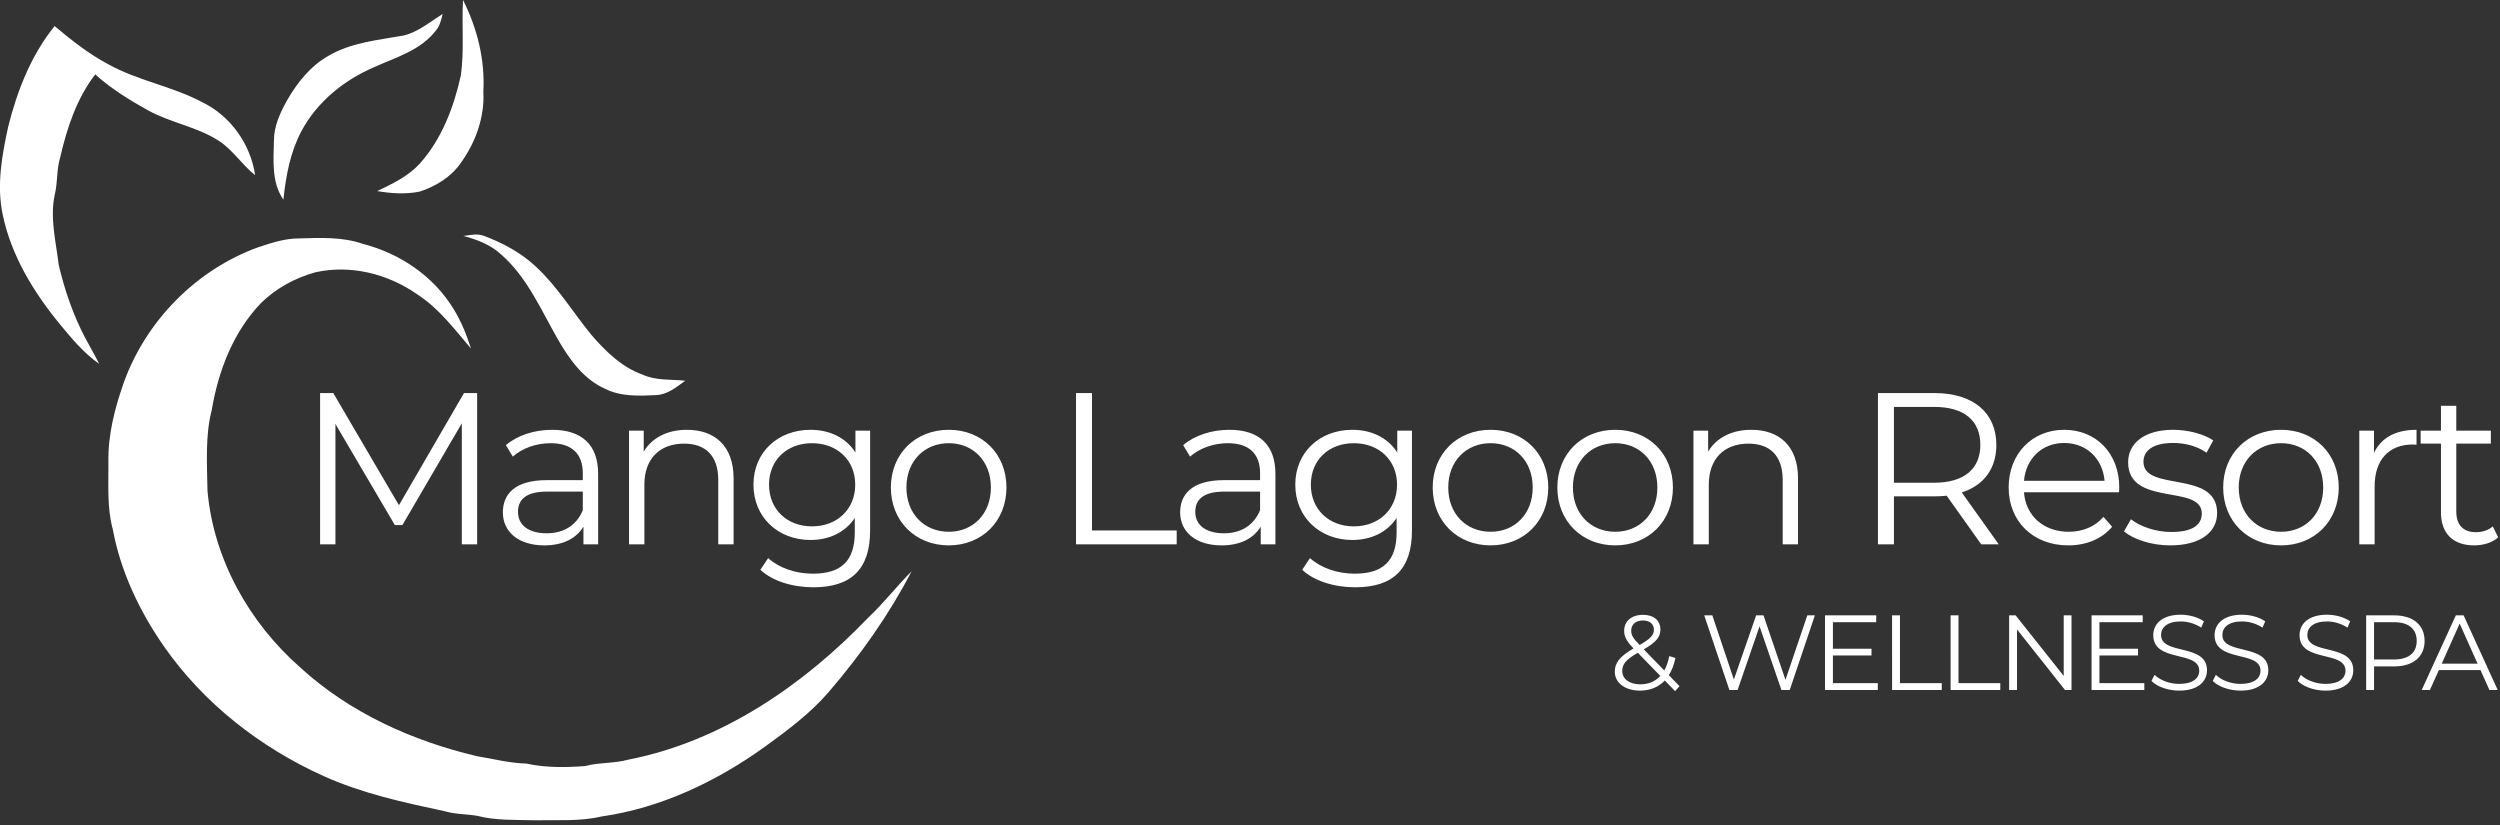 <svg clip-rule="evenodd" fill-rule="evenodd" stroke-linejoin="round" stroke-miterlimit="2" viewBox="0 0 527 174" xmlns="http://www.w3.org/2000/svg"><rect x="0" y="0" width="527" height="174" fill="#333333" stroke="none"/><g fill="#fff" fill-rule="nonzero" transform="matrix(.546 0 0 .546 -10.818 -9.627)"><path d="m23.01 66.41c3.47-13.84 8.84-27.51 17.88-38.71 6.5 5.42 13.17 10.75 20.69 14.72 11.48 6.41 24.76 8.48 36.33 14.69 10.91 5.22 18.68 16.28 20.41 28.15-5.14-4.03-8.64-9.86-14.22-13.39-8.43-5.38-18.61-6.87-27.3-11.73-7.13-3.96-14.13-8.31-20.22-13.78-7.17 9.31-10.93 20.71-13.52 32.03-1.43 4.68-.95 9.66-2.1 14.38-1.95 9.09.47 18.19 1.54 27.2 2.29 9.76 5.59 19.31 10.24 28.19 1.8 3.32 3.7 6.59 5.38 9.97-5.86-4.12-10.51-9.64-15.02-15.13-10.24-12.42-18.97-26.66-22.26-42.6-2.38-11.3-.26-22.89 2.17-33.99zm152.69-35.08c5.68-1.41 10.17-5.27 15-8.32-.52 2.44-1.19 4.92-2.92 6.8-5.86 7.35-15.24 10.02-23.47 13.73-11.62 4.97-22.03 13.37-28.06 24.61-4.37 8.18-6.07 17.43-7.02 26.56-4.62-6.62-3.82-15.06-3.66-22.72-.01-5.8 2.54-11.13 5.33-16.07 3.84-6.52 8.74-12.7 15.39-16.54 8.88-5.36 19.43-6.24 29.41-8.05zm22.87-13.71c5.5 10.91 8.55 23.1 7.85 35.36.56 9.94-3.02 19.68-8.77 27.66-3.78 5.4-9.69 9-15.88 10.98-5.38 1.07-10.95.72-16.32-.22 5.87-2.8 11.93-5.69 16.4-10.56 8.53-9.52 13.18-21.81 15.9-34.14 1.32-9.64.3-19.4.82-29.08z"/><path d="m119.61 113.05c4.99-1.64 10.05-3.33 15.37-3.36 8.32-.23 16.94-.69 24.93 2.1 14.32 3.66 27.44 12.53 35.11 25.29 2.92 4.71 4.94 9.88 6.64 15.13-6.41-7.51-12.44-15.61-20.87-21.02-11.32-7.87-25.7-11.48-39.27-8.41-7.8 2.15-15.12 6.15-20.91 11.82-10.72 11.15-16.48 26.14-19.01 41.18-2.64 10.19-1.83 20.86-1.68 31.28 2.29 26.32 16.05 50.92 35.78 68.24 19.05 17.47 43.32 28.41 68.29 34.29 6.32 1.01 12.52 2.7 18.97 2.83 7.47 1.64 15.2 1.56 22.79.96 5.44-1.45 11.18-.95 16.6-2.45 36.07-7.04 67.61-28.73 92.71-54.87 5.96-5.6 10.95-12.1 16.71-17.88-8.69 16.76-19.69 32.28-31.98 46.59-7.12 8.3-15.98 14.85-24.78 21.24-18.66 13.39-40.1 23.59-62.97 26.85-8.51 1.99-17.36 1.28-26.03 1.46-7.35-.21-14.83.15-22-1.72-4.11-.7-8.35-.55-12.37-1.75-15.92-3.39-31.99-6.86-46.9-13.6-24.42-10.99-46.36-28.12-61.71-50.18-9.37-13.52-16.64-28.76-19.65-45.01-2.33-8.46-1.63-17.36-1.71-26.04-.21-10.5 2.46-20.8 5.92-30.64 8.59-23.92 28.08-43.7 52.02-52.33zm79.07-4.33c2.56-.3 5.27-.99 7.79-.1 7.31 2.73 14.36 6.47 20.11 11.83 8.41 7.74 14.35 17.63 21.52 26.43 5.46 6.31 11.64 12.46 19.67 15.33 5.19 2.44 11.04 1.81 16.59 2.41-3.38 2.47-6.89 5.41-11.29 5.55-6.62.33-13.67.63-19.73-2.49-8.29-3.67-13.69-11.35-18.09-18.94-6.55-11.44-11.89-24.12-22.05-32.95-4.06-3.71-9.27-5.71-14.52-7.07z"/><path d="m350.08 183.902v8.424c-3.67-5.755-10.009-8.758-17.349-8.758-12.512 0-22.02 8.591-22.02 21.186 0 12.594 9.508 21.352 22.02 21.352 7.173 0 13.429-2.919 17.098-8.507v5.588c0 10.843-5.087 15.931-16.181 15.931-6.756 0-13.095-2.252-17.265-6.005l-3.003 4.504c4.587 4.337 12.428 6.756 20.435 6.756 14.513 0 21.936-6.84 21.936-21.937v-38.534zm209.188 0v8.424c-3.67-5.755-10.009-8.758-17.349-8.758-12.511 0-22.02 8.591-22.02 21.186 0 12.594 9.509 21.352 22.02 21.352 7.173 0 13.429-2.919 17.099-8.507v5.588c0 10.843-5.088 15.931-16.181 15.931-6.756 0-13.095-2.252-17.266-6.005l-3.003 4.504c4.588 4.337 12.428 6.756 20.435 6.756 14.514 0 21.937-6.84 21.937-21.937v-38.534zm-173.156 44.289c12.845 0 22.27-9.341 22.27-22.353s-9.425-22.27-22.27-22.27-22.353 9.258-22.353 22.27 9.508 22.353 22.353 22.353zm514.38 0c12.845 0 22.27-9.341 22.27-22.353s-9.425-22.27-22.27-22.27-22.353 9.258-22.353 22.27 9.508 22.353 22.353 22.353zm-257.065 0c12.845 0 22.27-9.341 22.27-22.353s-9.425-22.27-22.27-22.27-22.353 9.258-22.353 22.27 9.508 22.353 22.353 22.353zm-48.126 0c12.844 0 22.27-9.341 22.27-22.353s-9.426-22.27-22.27-22.27c-12.845 0-22.354 9.258-22.354 22.27s9.509 22.353 22.354 22.353zm242.718-22.353c0-13.179-8.925-22.27-21.269-22.27s-21.436 9.258-21.436 22.27 9.342 22.353 23.021 22.353c6.923 0 13.011-2.502 16.932-7.173l-3.337-3.836c-3.336 3.836-8.09 5.755-13.428 5.755-9.592 0-16.599-6.089-17.266-15.264h36.7c0-.667.083-1.335.083-1.835zm19.685 22.353c11.427 0 18.099-4.921 18.099-12.511 0-16.848-28.442-7.924-28.442-19.768 0-4.17 3.503-7.256 11.427-7.256 4.504 0 9.091 1.084 12.928 3.753l2.586-4.754c-3.67-2.502-9.842-4.087-15.514-4.087-11.177 0-17.349 5.338-17.349 12.511 0 17.349 28.442 8.341 28.442 19.768 0 4.337-3.42 7.173-11.76 7.173-6.173 0-12.095-2.168-15.598-4.921l-2.669 4.671c3.587 3.086 10.593 5.421 17.85 5.421zm-624.73-44.623c-6.923 0-13.429 2.169-17.849 5.922l2.669 4.421c3.586-3.17 8.925-5.172 14.596-5.172 8.174 0 12.428 4.087 12.428 11.594v2.669h-13.929c-12.595 0-16.932 5.672-16.932 12.428 0 7.59 6.089 12.761 16.015 12.761 7.256 0 12.427-2.752 15.096-7.256v6.839h5.672v-27.191c0-11.343-6.422-17.015-17.766-17.015zm261.486 0c-6.923 0-13.429 2.169-17.85 5.922l2.669 4.421c3.587-3.17 8.925-5.172 14.597-5.172 8.174 0 12.428 4.087 12.428 11.594v2.669h-13.929c-12.595 0-16.932 5.672-16.932 12.428 0 7.59 6.088 12.761 16.014 12.761 7.257 0 12.428-2.752 15.097-7.256v6.839h5.672v-27.191c0-11.343-6.423-17.015-17.766-17.015zm487.772 37.284c-1.668 1.501-4.087 2.252-6.505 2.252-4.922 0-7.591-2.836-7.591-8.008v-26.19h13.346v-5.004h-13.346v-9.592h-5.922v9.592h-7.84v5.004h7.84v26.524c0 8.091 4.588 12.761 12.845 12.761 3.42 0 6.923-1 9.259-3.086zm-697.211-37.284c-7.59 0-13.512 3.086-16.682 8.424v-8.09h-5.671v43.872h5.922v-23.02c0-10.009 5.922-15.848 15.347-15.848 8.341 0 13.178 4.754 13.178 14.013v24.855h5.922v-25.439c0-12.595-7.34-18.767-18.016-18.767zm506.456 44.206-14.263-20.018c8.508-2.752 13.346-9.175 13.346-18.349 0-12.512-9.008-20.018-23.855-20.018h-21.853v58.385h6.172v-18.516h15.681c1.668 0 3.169-.084 4.671-.25l13.345 18.766zm-95.502-44.206c-7.591 0-13.513 3.086-16.682 8.424v-8.09h-5.672v43.872h5.922v-23.02c0-10.009 5.922-15.848 15.347-15.848 8.341 0 13.179 4.754 13.179 14.013v24.855h5.922v-25.439c0-12.595-7.34-18.767-18.016-18.767zm-260.735 44.206h38.868v-5.338h-32.696v-53.047h-6.172zm501.118-35.281v-8.591h-5.672v43.872h5.922v-22.353c0-10.343 5.588-16.181 14.763-16.181.417 0 .918.083 1.418.083v-5.755c-8.09 0-13.679 3.086-16.431 8.925zm-737.414-23.104-25.106 43.289-25.357-43.289h-5.087v58.385h5.922v-46.458l22.937 39.035h2.919l22.937-39.285v46.708h5.922v-58.385zm293.431 54.132c-7.007 0-11.094-3.17-11.094-8.258 0-4.504 2.753-7.84 11.26-7.84h13.763v7.173c-2.336 5.755-7.257 8.925-13.929 8.925zm-261.486 0c-7.006 0-11.093-3.17-11.093-8.258 0-4.504 2.752-7.84 11.26-7.84h13.762v7.173c-2.335 5.755-7.256 8.925-13.929 8.925zm155.223-.584c-9.342 0-16.348-6.84-16.348-17.099s7.006-17.099 16.348-17.099 16.265 6.84 16.265 17.099-6.923 17.099-16.265 17.099zm209.189 0c-9.342 0-16.348-6.84-16.348-17.099s7.006-17.099 16.348-17.099c9.341 0 16.264 6.84 16.264 17.099s-6.923 17.099-16.264 17.099zm48.126 0c-9.342 0-16.348-6.84-16.348-17.099s7.006-17.099 16.348-17.099 16.265 6.84 16.265 17.099-6.923 17.099-16.265 17.099zm257.065 0c-9.342 0-16.348-6.84-16.348-17.099s7.006-17.099 16.348-17.099 16.265 6.84 16.265 17.099-6.923 17.099-16.265 17.099zm-567.177-2.085c-9.676 0-16.599-6.59-16.599-16.098 0-9.509 6.923-16.015 16.599-16.015 9.675 0 16.681 6.506 16.681 16.015 0 9.508-7.006 16.098-16.681 16.098zm209.188 0c-9.675 0-16.598-6.59-16.598-16.098 0-9.509 6.923-16.015 16.598-16.015s16.682 6.506 16.682 16.015c0 9.508-7.007 16.098-16.682 16.098zm224.035-16.849h-15.514v-29.276h15.514c11.677 0 17.85 5.338 17.85 14.68 0 9.174-6.173 14.596-17.85 14.596zm50.212-15.347c8.591 0 14.847 6.005 15.597 14.596h-31.111c.751-8.591 7.006-14.596 15.514-14.596z"/><path d="m754.068 268.473-3-3.09c.84-1.32 1.47-2.94 1.86-4.83l-1.74-.54c-.3 1.59-.78 2.94-1.41 4.05l-5.76-5.94c3.42-1.98 4.68-3.45 4.68-5.55 0-2.61-1.92-4.17-4.89-4.17-3.24 0-5.31 1.8-5.31 4.47 0 1.62.6 2.88 2.64 4.98-3.84 2.22-5.28 4.05-5.28 6.54 0 3.18 2.94 5.34 7.05 5.34 2.85 0 5.25-.96 7.02-2.85l2.91 3zm140.61 1.26c5.37 0 7.83-2.64 7.83-5.73 0-7.65-12.93-4.17-12.93-9.93 0-2.1 1.71-3.81 5.55-3.81 1.86 0 3.96.57 5.76 1.74l.75-1.77c-1.68-1.17-4.14-1.86-6.51-1.86-5.34 0-7.74 2.67-7.74 5.76 0 7.77 12.93 4.23 12.93 9.99 0 2.07-1.71 3.72-5.64 3.72-2.76 0-5.43-1.08-6.93-2.55l-.87 1.71c1.56 1.62 4.65 2.73 7.8 2.73zm17.25 0c5.37 0 7.83-2.64 7.83-5.73 0-7.65-12.93-4.17-12.93-9.93 0-2.1 1.71-3.81 5.55-3.81 1.86 0 3.96.57 5.76 1.74l.75-1.77c-1.68-1.17-4.14-1.86-6.51-1.86-5.34 0-7.74 2.67-7.74 5.76 0 7.77 12.93 4.23 12.93 9.99 0 2.07-1.71 3.72-5.64 3.72-2.76 0-5.43-1.08-6.93-2.55l-.87 1.71c1.56 1.62 4.65 2.73 7.8 2.73zm23.91 0c5.37 0 7.83-2.64 7.83-5.73 0-7.65-12.93-4.17-12.93-9.93 0-2.1 1.71-3.81 5.55-3.81 1.86 0 3.96.57 5.76 1.74l.75-1.77c-1.68-1.17-4.14-1.86-6.51-1.86-5.34 0-7.74 2.67-7.74 5.76 0 7.77 12.93 4.23 12.93 9.99 0 2.07-1.71 3.72-5.64 3.72-2.76 0-5.43-1.08-6.93-2.55l-.87 1.71c1.56 1.62 4.65 2.73 7.8 2.73zm-121.95-.18h13.98v-1.92h-11.76v-19.08h-2.22zm16.47 0h13.98v-1.92h-11.76v-19.08h-2.22zm-33.12-1.92v-7.8h10.86v-1.89h-10.86v-7.47h12.18v-1.92h-14.4v21h14.85v-1.92zm75 0v-7.8h10.86v-1.89h-10.86v-7.47h12.18v-1.92h-14.4v21h14.85v-1.92zm82.92-19.08h-7.86v21h2.22v-6.63h5.64c5.34 0 8.58-2.7 8.58-7.17 0-4.5-3.24-7.2-8.58-7.2zm-92.97 0v17.04l-13.53-17.04h-1.83v21h2.22v-17.04l13.5 17.04h1.83v-21zm-72.15 0-6.15 18.15-6.18-18.15h-2.07l-6.27 18.06-6.06-18.06h-2.28l7.08 21h2.31l6.18-17.91 6.15 17.91h2.34l7.08-21zm191.94 21h2.34l-9.6-21h-2.19l-9.6 21h2.31l2.52-5.61h11.7zm-238.95-1.59c-3.03 0-5.07-1.5-5.07-3.78 0-1.86 1.02-3.18 4.38-5.1l6.33 6.51c-1.44 1.59-3.36 2.37-5.64 2.37zm225.54-5.82 5.04-11.28 5.04 11.28zm-13.47-1.17h-5.58v-10.5h5.58c4.2 0 6.42 1.92 6.42 5.28 0 3.3-2.22 5.22-6.42 5.22zm-211.29-10.98c1.95 0 3.06 1.05 3.06 2.61 0 1.5-.99 2.55-4.02 4.29-1.92-1.95-2.37-2.82-2.37-4.05 0-1.68 1.23-2.85 3.33-2.85z" transform="matrix(1.372 0 0 1.372 -366.346 -85.804)"/></g></svg>